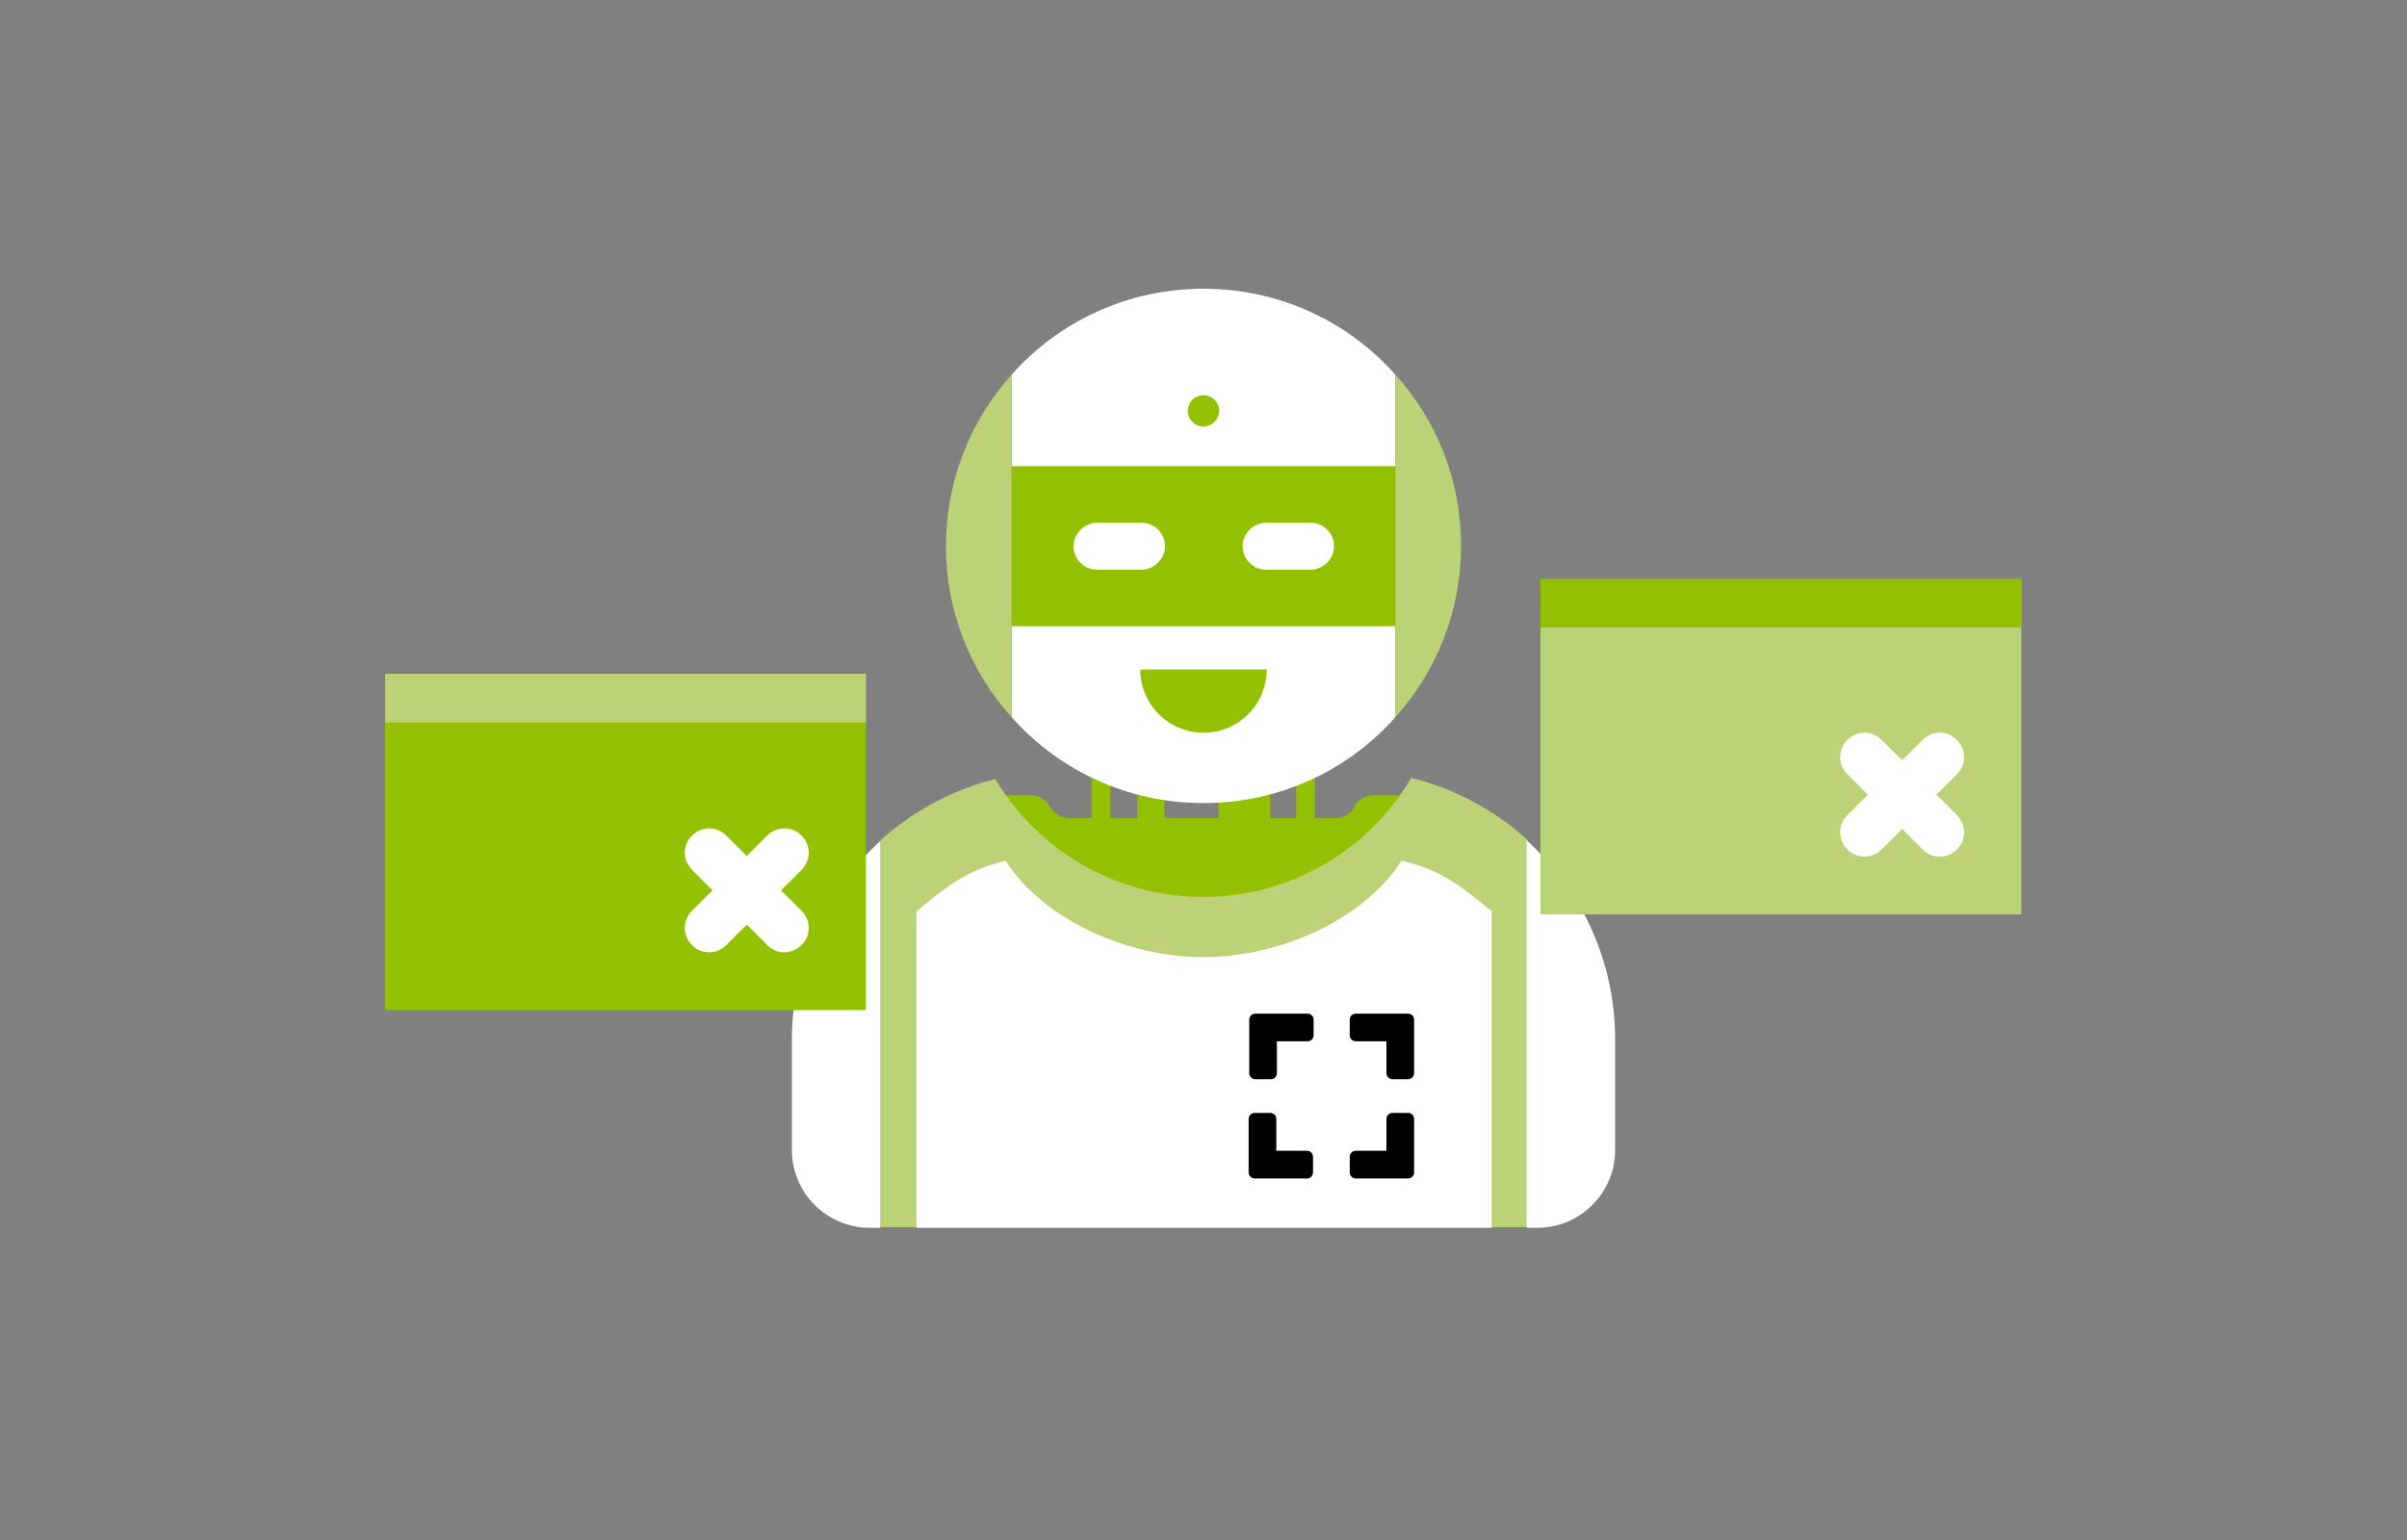 <svg xmlns="http://www.w3.org/2000/svg" id="Icons" viewBox="0 0 400 256"><rect x="0" y="0" width="400" height="256" fill="#808080" stroke="none"/><path d="M281,139.1c-1,0-2-.4-2.8-1.2-1.6-1.6-1.6-4.1,0-5.7l12.5-12.5c1.6-1.6,4.1-1.6,5.7,0s1.6,4.1,0,5.7l-12.5,12.5c-.8.8-1.8,1.2-2.8,1.2h0Z" fill="#fff"></path><path d="M293.5,139.1c-1,0-2-.4-2.8-1.2l-12.5-12.5c-1.6-1.6-1.6-4.1,0-5.7,1.6-1.6,4.1-1.6,5.7,0l12.5,12.5c1.6,1.6,1.6,4.1,0,5.7-.8.8-1.8,1.2-2.8,1.2h0Z" fill="#fff"></path><rect x="189" y="128" width="4.5" height="25" fill="#93c000"></rect><rect x="202.5" y="128" width="8.6" height="25" fill="#93c000"></rect><rect x="181.4" y="128" width="3.1" height="25" fill="#93c000"></rect><rect x="215.4" y="128" width="3.1" height="25" fill="#93c000"></rect><path d="M225.2,134.1h0c-.7,1.2-1.9,1.9-3.3,1.9h-44.1c-1.4,0-2.6-.7-3.3-1.9h0c-.7-1.2-1.9-1.9-3.3-1.9h-11.3v17.8h79.7v-17.8h-11.3c-1.4,0-2.6.7-3.3,1.9h0Z" fill="#93c000"></path><path d="M234.4,129.5c-7,11.8-19.9,19.6-34.5,19.6s-27.5-7.9-34.5-19.6c-7.2,1.8-13.8,5.4-19.1,10.2v64.3h107.5v-64.4c-5.4-4.9-12-8.5-19.3-10.3h0Z" fill="#bbd277"></path><path d="M232.9,143.1c-6.2,9.6-19.9,16-32.9,16s-26.7-6.4-32.9-16c-6.4,1.5-10,4.4-14.8,8.4v52.6h95.6v-52.6c-4.8-4-8.4-6.9-14.9-8.4h0Z" fill="#fff"></path><path d="M131.6,172.8v18.4c0,7.1,5.8,12.9,12.9,12.9h1.8v-64.3c-9,8.2-14.7,19.9-14.7,33.1h0Z" fill="#fff"></path><path d="M253.7,139.8v64.3h1.8c7.1,0,12.9-5.8,12.9-12.9v-18.4c0-13.1-5.6-24.9-14.7-33.1h0Z" fill="#fff"></path><path d="M230.4,178.4v-5.3h-5.1c-.5,0-1-.4-1-1v-2.6c0-.5.4-1,1-1h8.7c.5,0,1,.4,1,1v8.9c0,.5-.4,1-1,1h-2.6c-.5,0-1-.4-1-1h0Z"></path><path d="M211.2,179.4h-2.6c-.5,0-1-.4-1-1v-8.9c0-.5.4-1,1-1h8.7c.5,0,1,.4,1,1v2.6c0,.5-.4,1-1,1h-5.1v5.3c0,.5-.4,1-1,1h0Z"></path><path d="M212.1,186v5.3h5.1c.5,0,1,.4,1,1v2.6c0,.5-.4,1-1,1h-8.7c-.5,0-1-.4-1-1v-8.9c0-.5.4-1,1-1h2.6c.5,0,1,.4,1,1h0Z"></path><path d="M231.4,185h2.6c.5,0,1,.4,1,1v8.9c0,.5-.4,1-1,1h-8.7c-.5,0-1-.4-1-1v-2.6c0-.5.4-1,1-1h5.1v-5.3c0-.5.4-1,1-1h0Z"></path><path d="M200,48c-12.7,0-24.1,5.5-31.9,14.3v56.9c7.8,8.8,19.2,14.3,31.9,14.3s24.1-5.5,31.9-14.3v-56.9c-7.8-8.8-19.2-14.3-31.9-14.3Z" fill="#fff"></path><path d="M157.2,90.8c0,10.9,4.1,20.9,10.9,28.4v-56.9c-6.8,7.6-10.9,17.5-10.9,28.5Z" fill="#bbd277"></path><path d="M231.9,62.3v56.9c6.8-7.6,10.9-17.5,10.9-28.5s-4.1-20.9-10.9-28.4Z" fill="#bbd277"></path><rect x="168.1" y="77.5" width="63.8" height="26.6" fill="#93c000"></rect><g><path d="M217.8,94.7h-7.4c-2.2,0-3.9-1.8-3.9-3.9s1.8-3.9,3.9-3.9h7.4c2.2,0,3.9,1.8,3.9,3.9s-1.8,3.9-3.9,3.9Z" fill="#fff"></path><path d="M189.7,94.7h-7.4c-2.2,0-3.9-1.8-3.9-3.9s1.8-3.9,3.9-3.9h7.4c2.2,0,3.9,1.8,3.9,3.9s-1.8,3.9-3.9,3.9Z" fill="#fff"></path></g><path d="M189.5,111.3c0,5.8,4.7,10.5,10.5,10.5s10.5-4.7,10.5-10.5" fill="#93c000"></path><circle cx="200" cy="68.3" r="2.6" fill="#93c000"></circle><rect x="64" y="112.3" width="79.9" height="55.6" fill="#93c000"></rect><rect x="64" y="112" width="79.9" height="8.1" fill="#bbd277"></rect><g><path d="M117.8,158.3c-1,0-2.1-.4-2.8-1.2-1.6-1.6-1.6-4.1,0-5.7l12.5-12.5c1.6-1.6,4.1-1.6,5.7,0,1.6,1.6,1.6,4.1,0,5.7l-12.5,12.5c-.8.8-1.8,1.2-2.8,1.2Z" fill="#fff"></path><path d="M130.3,158.3c-1,0-2.1-.4-2.8-1.2l-12.5-12.5c-1.6-1.6-1.6-4.1,0-5.7,1.6-1.6,4.1-1.6,5.7,0l12.5,12.5c1.6,1.6,1.6,4.1,0,5.7-.8.8-1.8,1.2-2.8,1.2Z" fill="#fff"></path></g><rect x="256" y="96.4" width="79.9" height="55.6" fill="#bbd277"></rect><rect x="256" y="96.2" width="79.9" height="8.1" fill="#93c000"></rect><g><path d="M309.8,142.4c-1,0-2-.4-2.8-1.2-1.6-1.6-1.6-4.1,0-5.7l12.5-12.5c1.6-1.6,4.1-1.6,5.7,0s1.6,4.1,0,5.7l-12.5,12.5c-.8.8-1.8,1.2-2.8,1.2h0Z" fill="#fff"></path><path d="M322.3,142.4c-1,0-2-.4-2.8-1.2l-12.5-12.5c-1.6-1.6-1.6-4.1,0-5.7,1.6-1.6,4.1-1.6,5.7,0l12.5,12.5c1.6,1.6,1.6,4.1,0,5.7-.8.8-1.8,1.2-2.8,1.2h0Z" fill="#fff"></path></g></svg>